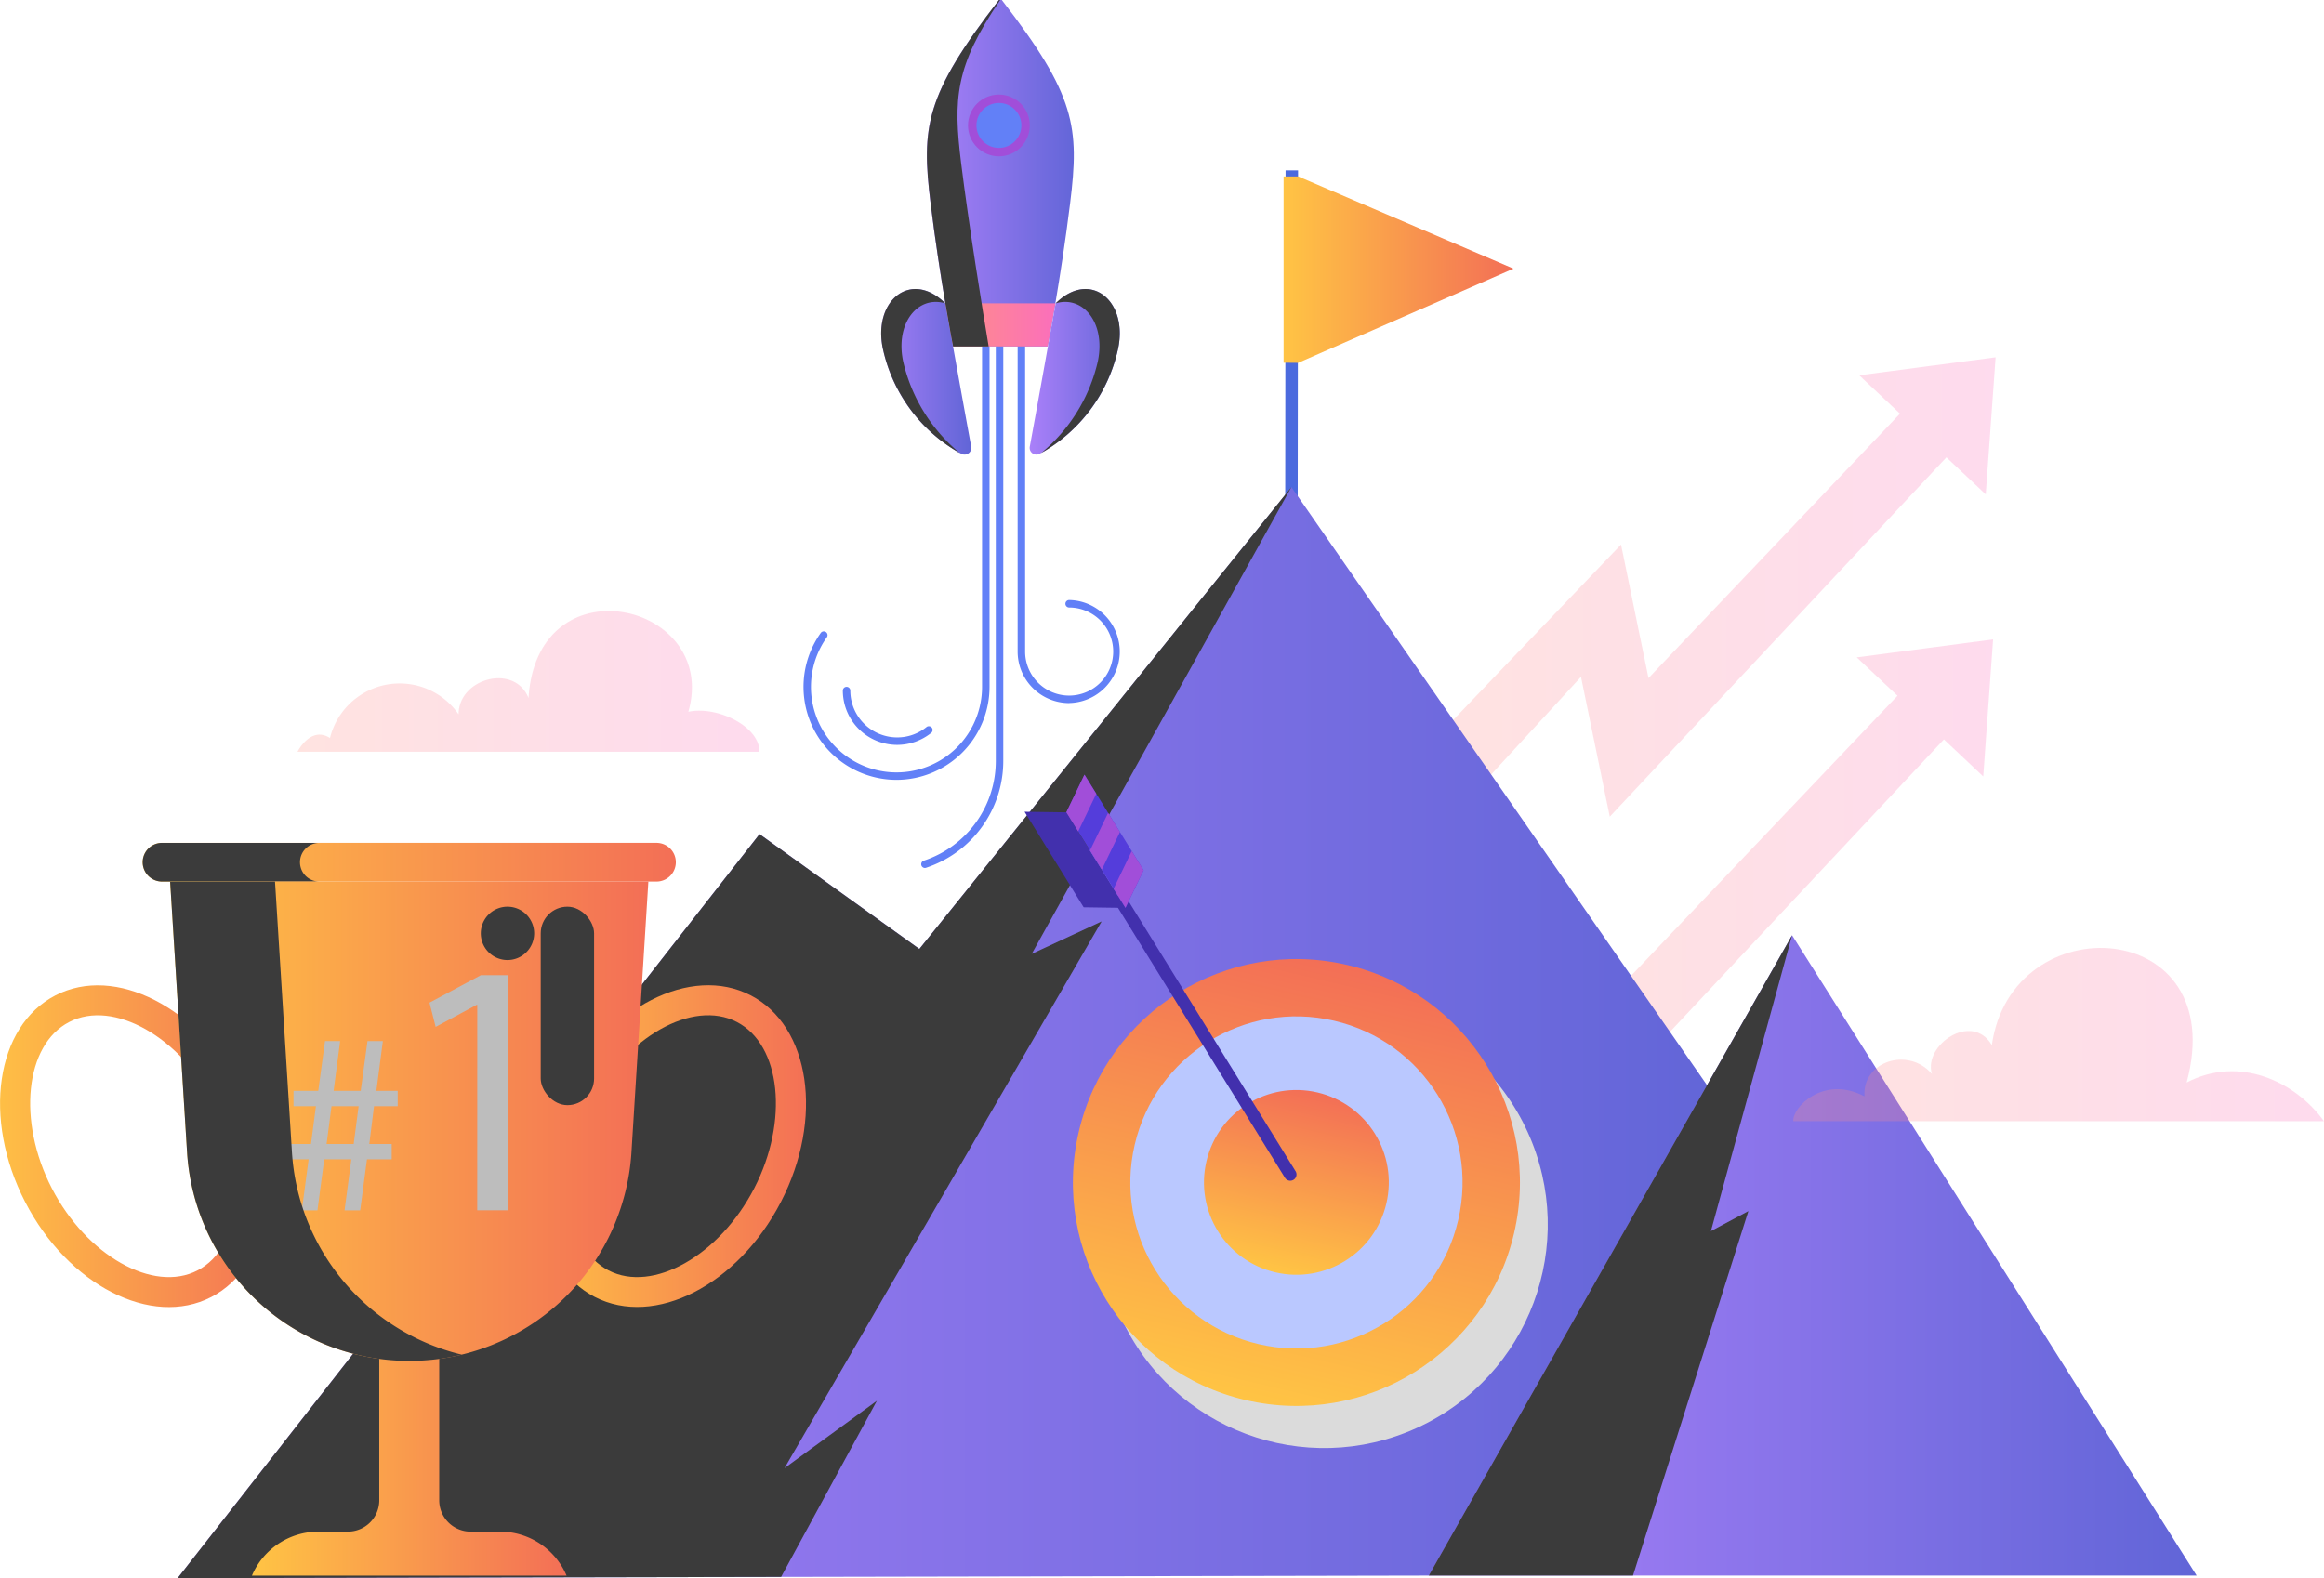 <svg xmlns="http://www.w3.org/2000/svg" xmlns:xlink="http://www.w3.org/1999/xlink" width="137.201" height="93.192" viewBox="0 0 137.201 93.192">
  <defs>
    <style>
      .cls-1 {
        opacity: 0.25;
      }

      .cls-1, .cls-12, .cls-7 {
        mix-blend-mode: multiply;
      }

      .cls-1, .cls-12, .cls-5, .cls-7 {
        isolation: isolate;
      }

      .cls-1, .cls-14 {
        fill: url(#linear-gradient);
      }

      .cls-2 {
        fill: #6280f7;
      }

      .cls-3 {
        fill: url(#linear-gradient-3);
      }

      .cls-4 {
        fill: #4b6ade;
      }

      .cls-5 {
        fill: #3b3b3b;
        mix-blend-mode: screen;
      }

      .cls-6 {
        fill: url(#linear-gradient-5);
      }

      .cls-7 {
        fill: #dbdbdb;
      }

      .cls-8 {
        fill: #bac8ff;
      }

      .cls-9 {
        fill: #4230ad;
      }

      .cls-10 {
        fill: #543ddb;
      }

      .cls-11 {
        fill: #a14ed9;
      }

      .cls-13 {
        fill: #bdbdbd;
      }
    </style>
    <linearGradient id="linear-gradient" y1="0.5" x2="1" y2="0.5" gradientUnits="objectBoundingBox">
      <stop offset="0" stop-color="#ff9085"/>
      <stop offset="1" stop-color="#fb6fbb"/>
    </linearGradient>
    <linearGradient id="linear-gradient-3" y1="0.5" x2="1" y2="0.5" gradientUnits="objectBoundingBox">
      <stop offset="0" stop-color="#aa80f9"/>
      <stop offset="0.996" stop-color="#6165d7"/>
    </linearGradient>
    <linearGradient id="linear-gradient-5" y1="0.5" x2="1" y2="0.5" gradientUnits="objectBoundingBox">
      <stop offset="0" stop-color="#ffc444"/>
      <stop offset="0.996" stop-color="#f36f56"/>
    </linearGradient>
  </defs>
  <g id="אייקון_קורסי_הכשרה_והשתלומיות" data-name="אייקון קורסי הכשרה והשתלומיות" transform="translate(-99.425 -131.921)">
    <path id="Path_781" data-name="Path 781" class="cls-1" d="M412.927,250.694l-8.051,1.061,2.406,2.266-20.744,21.809,3.612,1.99L410.023,256.6l2.322,2.187Z" transform="translate(-195.836 -81.014)"/>
    <path id="Path_782" data-name="Path 782" class="cls-1" d="M395.045,198.292l-8.051,1.061,2.406,2.267-14.847,15.617-1.622-7.887L360.1,222.765l2.875,2.654,7.592-8.256,1.7,8.256L392.141,204.2l2.322,2.187Z" transform="translate(-177.806 -45.271)"/>
    <path id="Path_783" data-name="Path 783" class="cls-2" d="M254.127,219.765a5.492,5.492,0,0,1-4.479-8.669.221.221,0,1,1,.36.256,5.05,5.05,0,1,0,9.168,2.922V193.412a.221.221,0,1,1,.442,0v20.861A5.5,5.5,0,0,1,254.127,219.765Z" transform="translate(-101.774 -41.791)"/>
    <path id="Path_784" data-name="Path 784" class="cls-2" d="M259.145,262.933a3.21,3.21,0,0,1-3.206-3.206.221.221,0,0,1,.442,0,2.767,2.767,0,0,0,2.764,2.764,2.734,2.734,0,0,0,1.733-.611.221.221,0,1,1,.278.344A3.214,3.214,0,0,1,259.145,262.933Z" transform="translate(-106.756 -87.024)"/>
    <path id="Path_785" data-name="Path 785" class="cls-2" d="M291.441,215.429a3.044,3.044,0,0,1-3.041-3.041V193.7a.221.221,0,1,1,.442,0v18.686a2.6,2.6,0,1,0,2.6-2.6.221.221,0,1,1,0-.442,3.041,3.041,0,0,1,0,6.081Z" transform="translate(-128.897 -41.989)"/>
    <path id="Path_786" data-name="Path 786" class="cls-2" d="M270.714,224.1a.221.221,0,0,1-.069-.431,6.2,6.2,0,0,0,4.251-5.9V192.137a.221.221,0,1,1,.442,0v25.634a6.643,6.643,0,0,1-4.554,6.315A.221.221,0,0,1,270.714,224.1Z" transform="translate(-116.683 -40.922)"/>
    <path id="Path_787" data-name="Path 787" class="cls-3" d="M273.087,152.377s-.774-3.981-1.327-8.459-.332-6.358,4.036-12h.169c4.367,5.639,4.589,7.519,4.036,12s-1.327,8.459-1.327,8.459Z" transform="translate(-117.399)"/>
    <path id="Rectangle_123" data-name="Rectangle 123" class="cls-4" d="M0,0H.737a0,0,0,0,1,0,0V21.119a.369.369,0,0,1-.369.369h0A.369.369,0,0,1,0,21.119V0A0,0,0,0,1,0,0Z" transform="translate(175.321 141.982) rotate(0.062)"/>
    <path id="Path_788" data-name="Path 788" class="cls-3" d="M223.669,259.116l-25.5-36.709L176.2,249.681l-9.435-6.782-34.351,43.933,73.861-.147,19.46-18.281Z" transform="translate(-22.5 -61.719)"/>
    <path id="Path_789" data-name="Path 789" class="cls-5" d="M176.2,249.681l-9.435-6.782-34.351,43.933,35.626-.071,5.654-10.4-5.455,3.98,18.723-32.287-4.128,1.917,15.332-27.569Z" transform="translate(-22.5 -61.719)"/>
    <path id="Path_790" data-name="Path 790" class="cls-6" d="M157.265,381.989v9.095a1.852,1.852,0,0,0,1.852,1.852h1.737a4.27,4.27,0,0,1,3.929,2.6H146.208a4.27,4.27,0,0,1,3.929-2.6h1.737a1.852,1.852,0,0,0,1.852-1.852v-9.095Z" transform="translate(-31.91 -170.568)"/>
    <path id="Path_791" data-name="Path 791" class="cls-6" d="M102.7,315.539c-3.527,1.821-4.328,7.285-1.788,12.205s7.458,7.432,10.985,5.611,4.328-7.285,1.788-12.2S106.224,313.718,102.7,315.539Zm8.385,16.245c-2.61,1.347-6.549-.875-8.6-4.851s-1.582-8.474,1.028-9.821,6.548.875,8.6,4.851S113.692,330.436,111.082,331.784Z" transform="translate(0 -124.839)"/>
    <path id="Path_792" data-name="Path 792" class="cls-6" d="M201.075,321.151c-2.539,4.92-1.739,10.384,1.788,12.2s8.445-.692,10.985-5.611,1.739-10.384-1.788-12.205S203.614,316.23,201.075,321.151Zm1.572.811c2.052-3.976,5.991-6.2,8.6-4.851s3.08,5.845,1.027,9.821-5.991,6.2-8.6,4.851S200.594,325.939,202.647,321.962Z" transform="translate(-68.322 -124.839)"/>
    <circle id="Ellipse_17" data-name="Ellipse 17" class="cls-7" cx="13.195" cy="13.195" r="13.195" transform="translate(160.12 197.711) rotate(-24.53)"/>
    <circle id="Ellipse_18" data-name="Ellipse 18" class="cls-6" cx="13.195" cy="13.195" r="13.195" transform="matrix(0.226, -0.974, 0.974, 0.226, 160.127, 211.622)"/>
    <circle id="Ellipse_19" data-name="Ellipse 19" class="cls-8" cx="9.804" cy="9.804" r="9.804" transform="matrix(0.227, -0.974, 0.974, 0.227, 164.188, 209.072)"/>
    <circle id="Ellipse_20" data-name="Ellipse 20" class="cls-6" cx="5.455" cy="5.455" r="5.455" transform="translate(169.404 205.813) rotate(-76.816)"/>
    <g id="Group_376" data-name="Group 376" transform="translate(159.911 177.669)">
      <path id="Rectangle_124" data-name="Rectangle 124" class="cls-9" d="M0,0H.737a0,0,0,0,1,0,0V19.35a.369.369,0,0,1-.369.369h0A.369.369,0,0,1,0,19.35V0A0,0,0,0,1,0,0Z" transform="translate(5.196 7.346) rotate(-31.732)"/>
      <path id="Path_793" data-name="Path 793" class="cls-9" d="M295.639,288.382l-2.466-.035-3.489-5.643,2.466.035Z" transform="translate(-289.684 -280.516)"/>
      <path id="Path_794" data-name="Path 794" class="cls-10" d="M300.938,283.686l1.07-2.222-3.489-5.643-1.07,2.222Z" transform="translate(-294.98 -275.822)"/>
      <path id="Path_795" data-name="Path 795" class="cls-11" d="M298.146,279.172l1.07-2.222-.7-1.129-1.07,2.222Z" transform="translate(-294.98 -275.822)"/>
      <path id="Path_796" data-name="Path 796" class="cls-11" d="M306.926,293.371l1.07-2.222-.7-1.129-1.07,2.222Z" transform="translate(-300.969 -285.507)"/>
      <path id="Path_797" data-name="Path 797" class="cls-11" d="M302.536,286.271l1.07-2.222-.7-1.128-1.07,2.222Z" transform="translate(-297.974 -280.664)"/>
    </g>
    <path id="Path_798" data-name="Path 798" class="cls-3" d="M364.742,343.462l21.451-37.815,23.883,37.815Z" transform="translate(-180.969 -118.496)"/>
    <path id="Path_799" data-name="Path 799" class="cls-6" d="M156.253,290.774H127.062a1.142,1.142,0,0,1-1.142-1.143h0a1.142,1.142,0,0,1,1.142-1.143h29.191a1.143,1.143,0,0,1,1.143,1.143h0A1.143,1.143,0,0,1,156.253,290.774Z" transform="translate(-18.072 -106.793)"/>
    <path id="Path_800" data-name="Path 800" class="cls-5" d="M135.207,289.632a1.143,1.143,0,0,1,1.143-1.143h-9.288a1.142,1.142,0,1,0,0,2.285h9.288A1.142,1.142,0,0,1,135.207,289.632Z" transform="translate(-18.071 -106.793)"/>
    <path id="Path_801" data-name="Path 801" class="cls-6" d="M159.253,295.677H131.021l1,15.983a13.143,13.143,0,0,0,13.117,12.323h0a13.142,13.142,0,0,0,13.117-12.323Z" transform="translate(-21.551 -111.696)"/>
    <g id="Group_377" data-name="Group 377" class="cls-12" transform="translate(116.384 189.51)">
      <path id="Path_802" data-name="Path 802" class="cls-13" d="M153.632,335.309l.4-3.014h-1.261v-.907h1.4l.292-2.23H153.14v-.907H154.6l.4-2.937h.893l-.386,2.937h1.6l.4-2.937h.908l-.384,2.937h1.261v.907h-1.4l-.277,2.23h1.322v.907h-1.461l-.4,3.014h-.923l.4-3.014h-1.6l-.4,3.014Zm3.06-3.921.292-2.23h-1.6l-.292,2.23Z" transform="translate(-152.771 -321.421)"/>
      <path id="Path_803" data-name="Path 803" class="cls-13" d="M182.008,314.82h-.042l-2.415,1.3-.364-1.432,3.034-1.624h1.6v13.888h-1.816Z" transform="translate(-170.79 -313.067)"/>
    </g>
    <path id="Path_804" data-name="Path 804" class="cls-5" d="M138.212,311.659l-1-15.983h-6.192l1,15.983a13.143,13.143,0,0,0,13.117,12.323h0a13.16,13.16,0,0,0,3.1-.368A13.147,13.147,0,0,1,138.212,311.659Z" transform="translate(-21.551 -111.695)"/>
    <path id="Path_805" data-name="Path 805" class="cls-5" d="M364.742,343.462H376.8l6.812-21.524-2.211,1.179,4.791-17.47Z" transform="translate(-180.969 -118.496)"/>
    <path id="Path_806" data-name="Path 806" class="cls-1" d="M432.442,318.234h31.328c-1.7-2.359-5.013-3.907-8.109-2.285,2.654-9.8-10.32-10.541-11.5-2.211-1.179-1.99-4.054,0-3.538,1.7-1.4-1.622-4.128-.737-3.98,1.327C434.23,315.488,432.369,317.423,432.442,318.234Z" transform="translate(-227.145 -120.1)"/>
    <path id="Path_807" data-name="Path 807" class="cls-1" d="M154.671,253.733h27.274c0-1.548-2.58-2.727-4.2-2.359,1.843-6.413-8.919-8.993-9.435-.811-.811-2.064-4.128-1.179-4.128.958a4.235,4.235,0,0,0-7.592,1.4C155.445,252.185,154.671,253.733,154.671,253.733Z" transform="translate(-37.683 -77.418)"/>
    <path id="Path_808" data-name="Path 808" class="cls-6" d="M337.788,175.7v-11h.864l12.709,5.445-12.716,5.563Z" transform="translate(-162.584 -22.359)"/>
    <circle id="Ellipse_21" data-name="Ellipse 21" class="cls-11" cx="1.824" cy="1.824" r="1.824" transform="translate(156.573 137.505)"/>
    <circle id="Ellipse_22" data-name="Ellipse 22" class="cls-2" cx="1.327" cy="1.327" r="1.327" transform="translate(157.07 138.002)"/>
    <path id="Path_809" data-name="Path 809" class="cls-14" d="M274.97,188.264c.262,1.551.455,2.543.455,2.543h5.587s.193-.993.455-2.543Z" transform="translate(-119.737 -38.431)"/>
    <path id="Path_810" data-name="Path 810" class="cls-3" d="M266.851,186.458c-2.028-2.012-4.287-.163-3.686,2.68a9.306,9.306,0,0,0,4.654,6.214.4.4,0,0,0,.56-.437C267.983,192.8,266.851,186.458,266.851,186.458Z" transform="translate(-111.618 -36.622)"/>
    <path id="Path_811" data-name="Path 811" class="cls-5" d="M264.363,189.893c-.483-2.284.881-3.922,2.488-3.435-2.028-2.011-4.287-.163-3.686,2.68a9.369,9.369,0,0,0,4.536,6.156A9.89,9.89,0,0,1,264.363,189.893Z" transform="translate(-111.618 -36.622)"/>
    <path id="Path_812" data-name="Path 812" class="cls-3" d="M292.165,186.458c2.028-2.012,4.287-.163,3.686,2.68a9.3,9.3,0,0,1-4.653,6.214.4.4,0,0,1-.56-.437C291.033,192.8,292.165,186.458,292.165,186.458Z" transform="translate(-130.418 -36.622)"/>
    <path id="Path_813" data-name="Path 813" class="cls-5" d="M296.122,189.893c.483-2.284-.881-3.922-2.488-3.435,2.028-2.011,4.287-.163,3.685,2.68a9.368,9.368,0,0,1-4.536,6.156A9.889,9.889,0,0,0,296.122,189.893Z" transform="translate(-131.887 -36.622)"/>
    <rect id="Rectangle_125" data-name="Rectangle 125" class="cls-5" width="3.151" height="11.72" rx="1.576" transform="translate(131.347 185.464)"/>
    <path id="Rectangle_126" data-name="Rectangle 126" class="cls-5" d="M1.576,0h0A1.576,1.576,0,0,1,3.151,1.576v0A1.576,1.576,0,0,1,1.576,3.151h0A1.576,1.576,0,0,1,0,1.576v0A1.576,1.576,0,0,1,1.576,0Z" transform="translate(127.809 185.464)"/>
    <path id="Path_814" data-name="Path 814" class="cls-5" d="M273.566,141.559c-.467-3.786-.371-5.723,2.307-9.638H275.8c-4.367,5.639-4.589,7.519-4.036,12s1.327,8.459,1.327,8.459h2.1C274.857,150.391,274.007,145.13,273.566,141.559Z" transform="translate(-117.399)"/>
  </g>
</svg>
